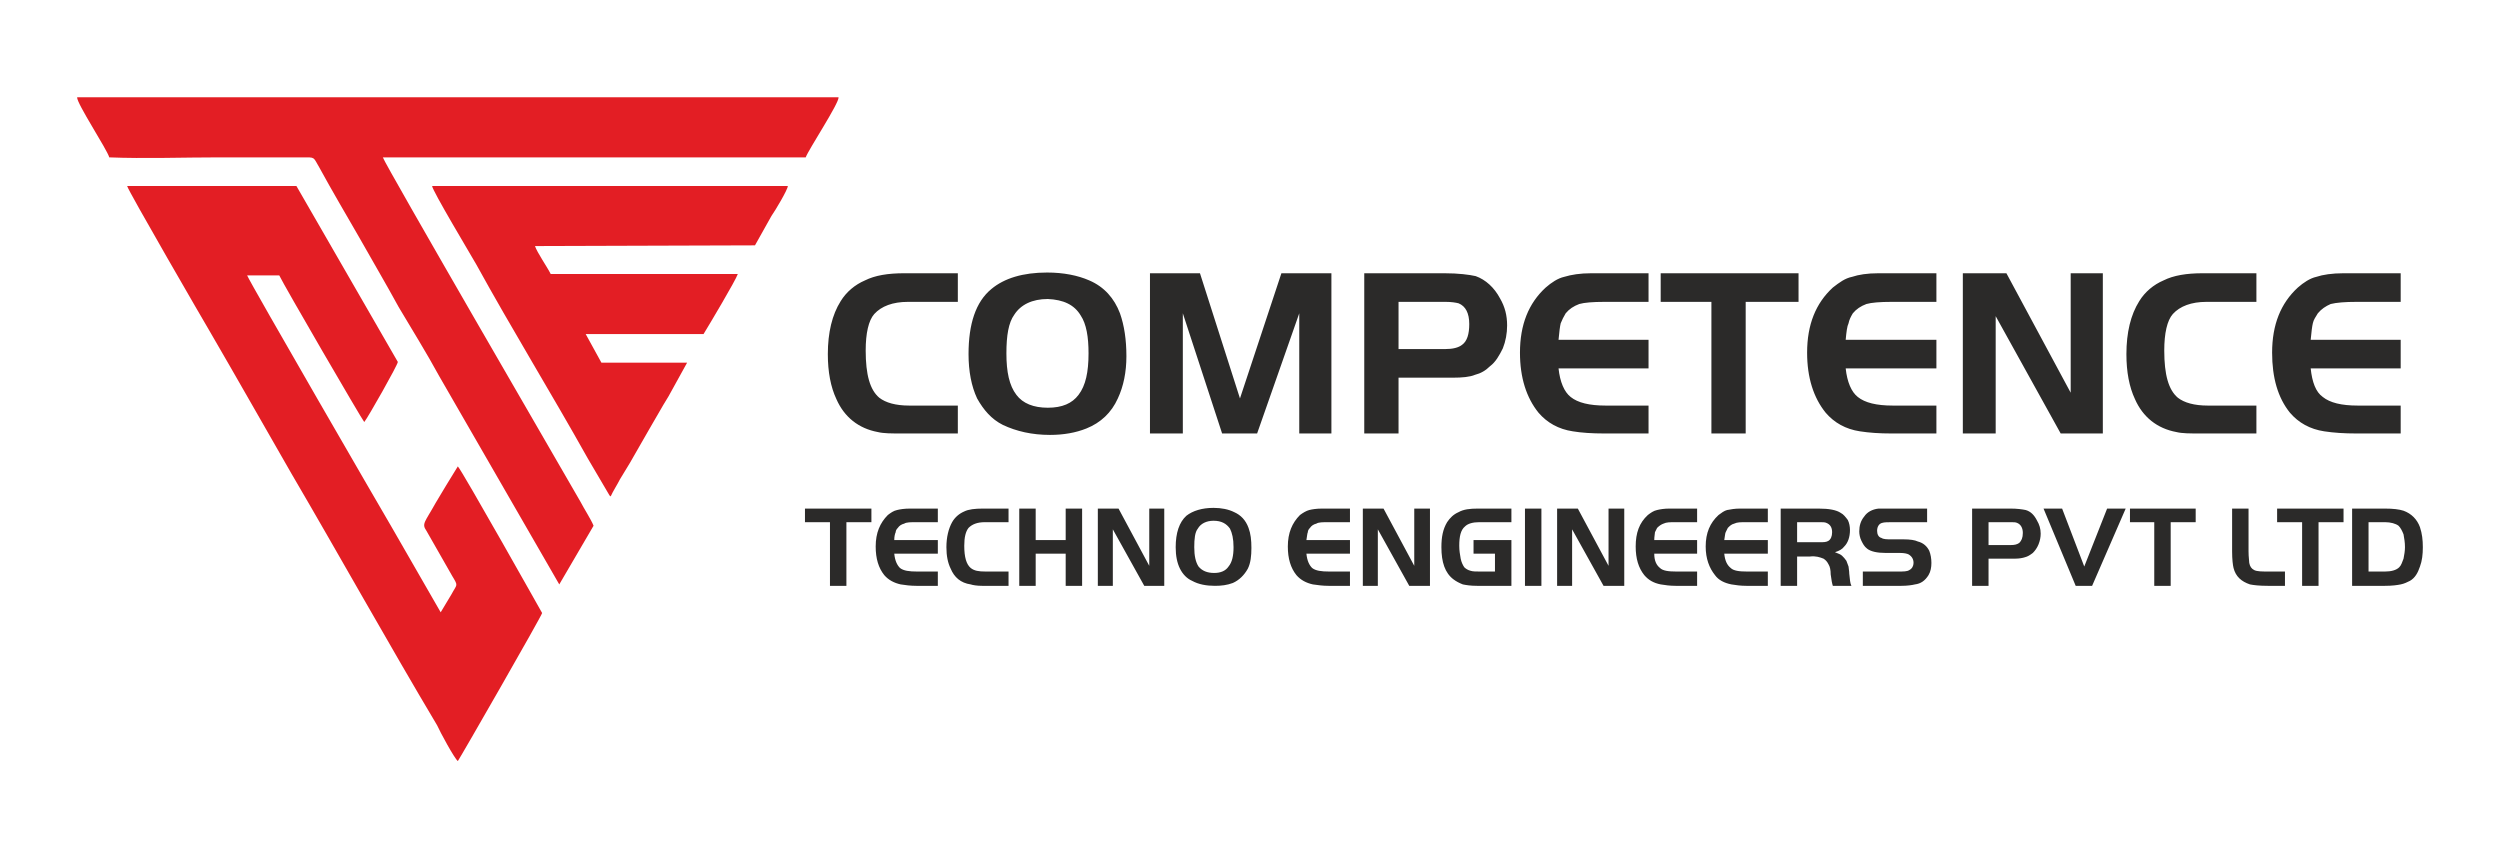 <svg width="233" height="80" viewBox="0 0 233 80" fill="none" xmlns="http://www.w3.org/2000/svg">
<path fill-rule="evenodd" clip-rule="evenodd" d="M10.184 14.667C9.985 13.934 7.122 9.6 7.189 9.067H78.154C78.22 9.6 75.358 13.934 75.091 14.667H35.681C35.881 15.334 52.124 43.334 54.121 46.8C54.388 47.334 55.12 48.467 55.32 49L52.124 54.467L40.94 35.067C39.742 32.867 38.411 30.734 37.146 28.6C35.947 26.4 34.683 24.267 33.484 22.134C32.219 19.934 30.955 17.8 29.756 15.6C29.157 14.6 29.424 14.667 28.159 14.667H20.436C17.174 14.667 13.446 14.8 10.184 14.667Z" fill="#E31E24"/>
<path fill-rule="evenodd" clip-rule="evenodd" d="M11.848 17.334H27.625L37.078 33.733C37.078 34 34.282 38.934 33.949 39.334C33.75 39.133 26.427 26.534 26.027 25.667H23.032C23.364 26.467 35.68 47.733 36.546 49.2L41.072 57.067C41.405 56.533 41.738 55.934 42.071 55.4C42.604 54.4 42.737 54.667 42.138 53.667L39.741 49.467C39.275 48.8 39.608 48.667 40.606 46.867C40.939 46.334 41.272 45.733 41.605 45.2L42.67 43.467C43.07 43.867 50.526 57.133 50.526 57.133C50.526 57.334 42.87 70.667 42.67 70.933C42.337 70.667 41.006 68.2 40.74 67.6C36.213 60 31.686 51.867 27.159 44.133C24.629 39.733 22.1 35.267 19.503 30.8C19.104 30.134 11.914 17.733 11.848 17.334Z" fill="#E31E24"/>
<path fill-rule="evenodd" clip-rule="evenodd" d="M40.273 17.334H73.426C73.426 17.667 72.228 19.667 71.895 20.134L70.364 22.867L49.86 22.933C50.059 23.534 50.991 24.867 51.324 25.534H68.766C68.566 26.134 66.103 30.267 65.571 31.134H54.586L56.051 33.8H64.039L62.309 36.934C61.643 38 61.11 39 60.511 40C59.912 41.067 59.313 42.067 58.714 43.133C58.381 43.667 58.115 44.133 57.782 44.667C57.515 45.2 57.116 45.8 56.916 46.267C56.783 46.133 56.85 46.267 56.783 46.133L54.786 42.733C51.391 36.667 47.663 30.6 44.401 24.667C43.868 23.733 40.273 17.733 40.273 17.334Z" fill="#E31E24"/>
<path d="M89.27 37.8V40.4H84.077C83.079 40.4 82.346 40.4 81.814 40.267C80.016 39.934 78.685 38.867 77.953 37.2C77.42 36.067 77.154 34.667 77.154 33C77.154 31 77.553 29.334 78.352 28.067C78.885 27.2 79.683 26.534 80.615 26.134C81.547 25.667 82.746 25.467 84.277 25.467H89.27V28.134H84.61C83.212 28.134 82.147 28.534 81.481 29.267C80.948 29.867 80.682 31.067 80.682 32.667C80.682 34.934 81.081 36.334 81.947 37.067C82.546 37.534 83.478 37.8 84.743 37.8H89.27ZM97.591 25.4C99.122 25.4 100.454 25.667 101.519 26.134C102.917 26.734 103.849 27.8 104.381 29.2C104.781 30.334 104.981 31.667 104.981 33.2C104.981 34.667 104.714 36 104.182 37.134C103.583 38.467 102.584 39.4 101.253 39.934C100.254 40.334 99.122 40.534 97.857 40.534C96.193 40.534 94.729 40.2 93.464 39.6C92.399 39.067 91.666 38.2 91.067 37.134C90.535 36 90.268 34.6 90.268 33C90.268 30.2 90.934 28.134 92.399 26.934C93.597 25.934 95.328 25.4 97.591 25.4ZM97.658 27.867C96.193 27.867 95.128 28.4 94.529 29.334C93.996 30.067 93.797 31.267 93.797 32.934C93.797 34.667 94.063 35.934 94.729 36.8C95.328 37.6 96.326 38 97.658 38C98.989 38 99.921 37.6 100.52 36.8C101.186 35.934 101.452 34.667 101.452 32.934C101.452 31.4 101.253 30.2 100.72 29.4C100.121 28.4 99.122 27.934 97.658 27.867ZM111.837 25.467L115.565 37.134L119.427 25.467H124.087V40.4H121.091V29.2L117.163 40.4H113.901L110.24 29.2V40.4H107.177V25.467H111.837ZM130.344 35.2V40.4H127.149V25.467H134.605C135.936 25.467 136.935 25.6 137.534 25.734C138.466 26.067 139.265 26.8 139.797 27.8C140.263 28.6 140.463 29.4 140.463 30.334C140.463 31.067 140.33 31.8 140.064 32.467C139.731 33.134 139.398 33.734 138.865 34.134C138.466 34.534 138 34.8 137.467 34.934C137.001 35.134 136.269 35.2 135.404 35.2H130.344ZM130.344 32.534H134.671C135.404 32.534 135.936 32.4 136.269 32.134C136.735 31.8 136.935 31.134 136.935 30.2C136.935 29.2 136.602 28.534 135.936 28.267C135.67 28.2 135.271 28.134 134.738 28.134H130.344V32.534ZM153.644 25.467V28.134H149.517C148.452 28.134 147.653 28.2 147.187 28.334C146.654 28.534 146.255 28.8 145.922 29.2C145.722 29.534 145.589 29.8 145.456 30.134C145.389 30.4 145.323 30.934 145.256 31.667H153.644V34.334H145.256C145.389 35.6 145.789 36.534 146.388 37C147.054 37.534 148.119 37.8 149.65 37.8H153.644V40.4H149.517C148.385 40.4 147.387 40.334 146.588 40.2C145.256 40 144.191 39.4 143.392 38.467C142.261 37.067 141.661 35.2 141.661 32.867C141.661 30.267 142.46 28.267 144.058 26.8C144.591 26.334 145.19 25.934 145.789 25.8C146.455 25.6 147.253 25.467 148.319 25.467H153.644ZM159.503 28.134H154.776V25.467H167.624V28.134H162.698V40.4H159.503V28.134ZM180.473 25.467V28.134H176.279C175.213 28.134 174.415 28.2 173.949 28.334C173.416 28.534 173.017 28.8 172.684 29.2C172.484 29.534 172.351 29.8 172.284 30.134C172.151 30.4 172.085 30.934 172.018 31.667H180.473V34.334H172.018C172.151 35.6 172.551 36.534 173.15 37C173.815 37.534 174.881 37.8 176.412 37.8H180.473V40.4H176.279C175.147 40.4 174.215 40.334 173.349 40.2C172.018 40 170.953 39.4 170.154 38.467C169.022 37.067 168.423 35.2 168.423 32.867C168.423 30.267 169.222 28.267 170.82 26.8C171.419 26.334 171.951 25.934 172.617 25.8C173.216 25.6 174.015 25.467 175.08 25.467H180.473ZM185.998 29.467V40.4H182.936V25.467H186.997L192.988 36.6V25.467H195.984V40.4H192.056L185.998 29.467ZM210.297 37.8V40.4H205.104C204.105 40.4 203.373 40.4 202.841 40.267C201.043 39.934 199.712 38.867 198.979 37.2C198.447 36.067 198.181 34.667 198.181 33C198.181 31 198.58 29.334 199.379 28.067C199.911 27.2 200.71 26.534 201.642 26.134C202.574 25.667 203.773 25.467 205.304 25.467H210.297V28.134H205.637C204.239 28.134 203.173 28.534 202.508 29.267C201.975 29.867 201.709 31.067 201.709 32.667C201.709 34.934 202.108 36.334 202.974 37.067C203.573 37.534 204.505 37.8 205.77 37.8H210.297ZM223.744 25.467V28.134H219.617C218.551 28.134 217.753 28.2 217.22 28.334C216.754 28.534 216.355 28.8 216.022 29.2C215.822 29.534 215.622 29.8 215.556 30.134C215.489 30.4 215.423 30.934 215.356 31.667H223.744V34.334H215.356C215.489 35.6 215.822 36.534 216.488 37C217.153 37.534 218.219 37.8 219.75 37.8H223.744V40.4H219.617C218.485 40.4 217.486 40.334 216.621 40.2C215.289 40 214.224 39.4 213.425 38.467C212.294 37.067 211.761 35.2 211.761 32.867C211.761 30.267 212.56 28.267 214.158 26.8C214.69 26.334 215.289 25.934 215.889 25.8C216.488 25.6 217.353 25.467 218.418 25.467H223.744ZM77.353 48.667H75.023V47.4H81.215V48.667H78.885V54.6H77.353V48.667ZM87.406 47.4V48.667H85.409C84.876 48.667 84.477 48.667 84.277 48.8C84.011 48.867 83.811 49 83.678 49.2C83.545 49.334 83.478 49.467 83.478 49.6C83.411 49.734 83.345 50 83.345 50.334H87.406V51.6H83.345C83.411 52.267 83.611 52.667 83.877 52.934C84.21 53.2 84.743 53.267 85.475 53.267H87.406V54.6H85.409C84.876 54.6 84.343 54.534 83.944 54.467C83.345 54.334 82.812 54.067 82.413 53.6C81.88 52.934 81.614 52.067 81.614 50.934C81.614 49.667 82.013 48.734 82.746 48C83.012 47.8 83.278 47.6 83.611 47.534C83.877 47.467 84.277 47.4 84.809 47.4H87.406ZM93.996 53.267V54.6H91.533C91.067 54.6 90.668 54.534 90.468 54.467C89.536 54.334 88.937 53.8 88.604 53C88.338 52.467 88.205 51.8 88.205 51C88.205 50.067 88.404 49.267 88.737 48.667C89.003 48.2 89.403 47.867 89.869 47.667C90.268 47.467 90.867 47.4 91.6 47.4H93.996V48.667H91.799C91.067 48.667 90.601 48.867 90.268 49.2C90.002 49.534 89.869 50.067 89.869 50.867C89.869 51.934 90.069 52.6 90.468 52.934C90.801 53.2 91.2 53.267 91.866 53.267H93.996ZM100.853 47.4V54.6H99.322V51.6H96.526V54.6H94.995V47.4H96.526V50.334H99.322V47.4H100.853ZM103.716 49.334V54.6H102.318V47.4H104.248L107.111 52.734V47.4H108.509V54.6H106.645L103.716 49.334ZM113.102 47.334C113.835 47.334 114.5 47.467 115.033 47.734C115.632 48 116.098 48.467 116.364 49.2C116.564 49.734 116.631 50.334 116.631 51.067C116.631 51.8 116.564 52.467 116.298 53C115.965 53.6 115.499 54.067 114.9 54.334C114.367 54.534 113.835 54.6 113.235 54.6C112.437 54.6 111.704 54.467 111.105 54.134C110.639 53.934 110.24 53.534 109.973 53C109.707 52.467 109.574 51.8 109.574 51C109.574 49.667 109.907 48.667 110.573 48.067C111.172 47.6 112.037 47.334 113.102 47.334ZM113.102 48.534C112.437 48.534 111.904 48.8 111.638 49.267C111.371 49.6 111.305 50.2 111.305 51C111.305 51.8 111.438 52.4 111.704 52.8C112.037 53.2 112.503 53.4 113.169 53.4C113.768 53.4 114.234 53.2 114.5 52.8C114.833 52.4 114.966 51.8 114.966 51C114.966 50.2 114.833 49.667 114.633 49.267C114.301 48.8 113.835 48.534 113.102 48.534ZM125.817 47.4V48.667H123.82C123.288 48.667 122.888 48.667 122.689 48.8C122.422 48.867 122.223 49 122.089 49.2C121.956 49.334 121.89 49.467 121.89 49.6C121.823 49.734 121.823 50 121.757 50.334H125.817V51.6H121.757C121.823 52.267 122.023 52.667 122.289 52.934C122.622 53.2 123.155 53.267 123.887 53.267H125.817V54.6H123.82C123.288 54.6 122.822 54.534 122.356 54.467C121.757 54.334 121.224 54.067 120.825 53.6C120.292 52.934 120.026 52.067 120.026 50.934C120.026 49.667 120.425 48.734 121.157 48C121.424 47.8 121.757 47.6 122.023 47.534C122.289 47.467 122.689 47.4 123.221 47.4H125.817ZM128.414 49.334V54.6H127.016V47.4H128.946L131.809 52.734V47.4H133.273V54.6H131.343L128.414 49.334ZM137.334 50.334H140.863V54.6H137.667C137.068 54.6 136.669 54.534 136.336 54.467C136.003 54.334 135.737 54.2 135.47 54C134.671 53.4 134.339 52.4 134.339 51C134.339 50.067 134.472 49.334 134.871 48.667C135.137 48.267 135.47 47.934 135.936 47.734C136.402 47.467 137.001 47.4 137.734 47.4H140.863V48.667H137.867C137.268 48.667 136.802 48.8 136.535 49.067C136.136 49.4 136.003 50 136.003 50.867C136.003 51.334 136.069 51.667 136.136 52.067C136.203 52.4 136.336 52.667 136.469 52.867C136.602 53 136.802 53.134 137.068 53.2C137.268 53.267 137.601 53.267 137.933 53.267H139.331V51.6H137.334V50.334ZM142.127 54.6V47.4H143.659V54.6H142.127ZM146.521 49.334V54.6H145.123V47.4H147.054L149.916 52.734V47.4H151.381V54.6H149.45L146.521 49.334ZM158.171 47.4V48.667H156.174C155.641 48.667 155.309 48.667 155.042 48.8C154.843 48.867 154.643 49 154.443 49.2C154.377 49.334 154.31 49.467 154.243 49.6C154.243 49.734 154.177 50 154.177 50.334H158.171V51.6H154.177C154.177 52.267 154.377 52.667 154.709 52.934C154.976 53.2 155.508 53.267 156.241 53.267H158.171V54.6H156.174C155.641 54.6 155.175 54.534 154.776 54.467C154.11 54.334 153.644 54.067 153.245 53.6C152.712 52.934 152.446 52.067 152.446 50.934C152.446 49.667 152.779 48.734 153.578 48C153.844 47.8 154.11 47.6 154.443 47.534C154.709 47.467 155.109 47.4 155.575 47.4H158.171ZM164.762 47.4V48.667H162.765C162.232 48.667 161.899 48.667 161.633 48.8C161.367 48.867 161.233 49 161.034 49.2C160.967 49.334 160.901 49.467 160.834 49.6C160.767 49.734 160.767 50 160.701 50.334H164.762V51.6H160.701C160.767 52.267 160.967 52.667 161.3 52.934C161.566 53.2 162.099 53.267 162.831 53.267H164.762V54.6H162.765C162.232 54.6 161.766 54.534 161.367 54.467C160.701 54.334 160.168 54.067 159.835 53.6C159.303 52.934 158.97 52.067 158.97 50.934C158.97 49.667 159.369 48.734 160.168 48C160.435 47.8 160.701 47.6 160.967 47.534C161.3 47.467 161.699 47.4 162.165 47.4H164.762ZM167.491 51.867V54.6H165.96V47.4H169.488C170.487 47.4 171.153 47.534 171.552 47.8C171.818 47.934 172.018 48.2 172.218 48.467C172.351 48.734 172.417 49.067 172.417 49.4C172.417 50.067 172.218 50.6 171.885 50.934C171.685 51.2 171.419 51.334 171.019 51.467C171.352 51.6 171.552 51.667 171.685 51.8C171.818 51.934 171.951 52.067 172.085 52.267C172.151 52.467 172.218 52.6 172.284 52.8C172.284 52.934 172.351 53.2 172.351 53.467C172.417 54 172.417 54.334 172.551 54.6H170.82C170.753 54.4 170.687 54.067 170.62 53.534C170.62 53.134 170.553 52.8 170.42 52.6C170.287 52.334 170.154 52.2 169.954 52.067C169.621 51.934 169.222 51.8 168.689 51.867H167.491ZM167.491 50.534H169.621C169.954 50.534 170.221 50.534 170.42 50.4C170.62 50.267 170.753 50 170.753 49.6C170.753 49.134 170.553 48.867 170.221 48.734C170.087 48.667 169.888 48.667 169.621 48.667H167.491V50.534ZM173.616 54.6V53.267H176.878C177.41 53.267 177.743 53.267 177.943 53.134C178.209 53 178.342 52.734 178.342 52.467C178.342 52.134 178.209 51.867 177.876 51.667C177.743 51.6 177.477 51.534 177.077 51.534H175.746C174.947 51.534 174.348 51.4 174.015 51.134C173.749 50.934 173.616 50.667 173.483 50.4C173.349 50.134 173.283 49.8 173.283 49.534C173.283 49 173.416 48.534 173.749 48.134C174.015 47.734 174.481 47.467 175.08 47.4C175.347 47.4 175.613 47.4 176.079 47.4H179.607V48.667H176.412C175.946 48.667 175.613 48.667 175.413 48.734C175.147 48.8 174.947 49.067 174.947 49.467C174.947 49.8 175.08 50.067 175.347 50.134C175.546 50.267 175.879 50.267 176.279 50.267H177.41C178.009 50.267 178.475 50.334 178.742 50.467C179.274 50.6 179.607 50.934 179.807 51.334C179.94 51.667 180.007 52.067 180.007 52.467C180.007 52.867 179.94 53.267 179.74 53.6C179.407 54.134 179.008 54.4 178.475 54.467C178.209 54.534 177.743 54.6 177.211 54.6H173.616ZM185.332 52.067V54.6H183.801V47.4H187.396C187.995 47.4 188.461 47.467 188.794 47.534C189.26 47.667 189.593 48 189.859 48.534C190.059 48.867 190.192 49.267 190.192 49.734C190.192 50.067 190.125 50.4 189.992 50.734C189.859 51.067 189.659 51.334 189.46 51.534C189.193 51.734 188.994 51.867 188.727 51.934C188.528 52 188.195 52.067 187.795 52.067H185.332ZM185.332 50.8H187.396C187.795 50.8 187.995 50.734 188.195 50.6C188.395 50.4 188.528 50.134 188.528 49.667C188.528 49.2 188.328 48.867 187.995 48.734C187.862 48.667 187.662 48.667 187.396 48.667H185.332V50.8ZM198.114 47.4L194.985 54.6H193.454L190.458 47.4H192.189L194.253 52.8L196.383 47.4H198.114ZM200.777 48.667H198.513V47.4H204.638V48.667H202.308V54.6H200.777V48.667ZM208.033 47.4H209.564V51.4C209.564 51.934 209.631 52.267 209.631 52.467C209.697 52.8 209.831 53 210.097 53.134C210.363 53.267 210.829 53.267 211.495 53.267H212.959V54.6H211.362C210.563 54.6 210.03 54.534 209.697 54.467C208.899 54.2 208.366 53.734 208.166 52.934C208.1 52.667 208.033 52.134 208.033 51.4V47.4ZM214.557 48.667H212.227V47.4H218.418V48.667H216.088V54.6H214.557V48.667ZM219.217 47.4H222.279C223.012 47.4 223.611 47.467 224.01 47.6C224.743 47.867 225.275 48.4 225.541 49.134C225.741 49.734 225.808 50.334 225.808 51C225.808 51.667 225.741 52.267 225.541 52.8C225.342 53.4 225.075 53.867 224.609 54.134C224.343 54.267 224.077 54.4 223.744 54.467C223.411 54.534 222.945 54.6 222.279 54.6H219.217V47.4ZM220.748 48.667V53.267H222.279C222.879 53.267 223.345 53.134 223.611 52.867C223.811 52.667 223.877 52.4 224.01 52.067C224.077 51.734 224.143 51.334 224.143 51C224.143 50.534 224.077 50.2 224.01 49.8C223.877 49.467 223.744 49.2 223.544 49C223.278 48.8 222.812 48.667 222.279 48.667H220.748Z" fill="#2B2A29"/>
</svg>
